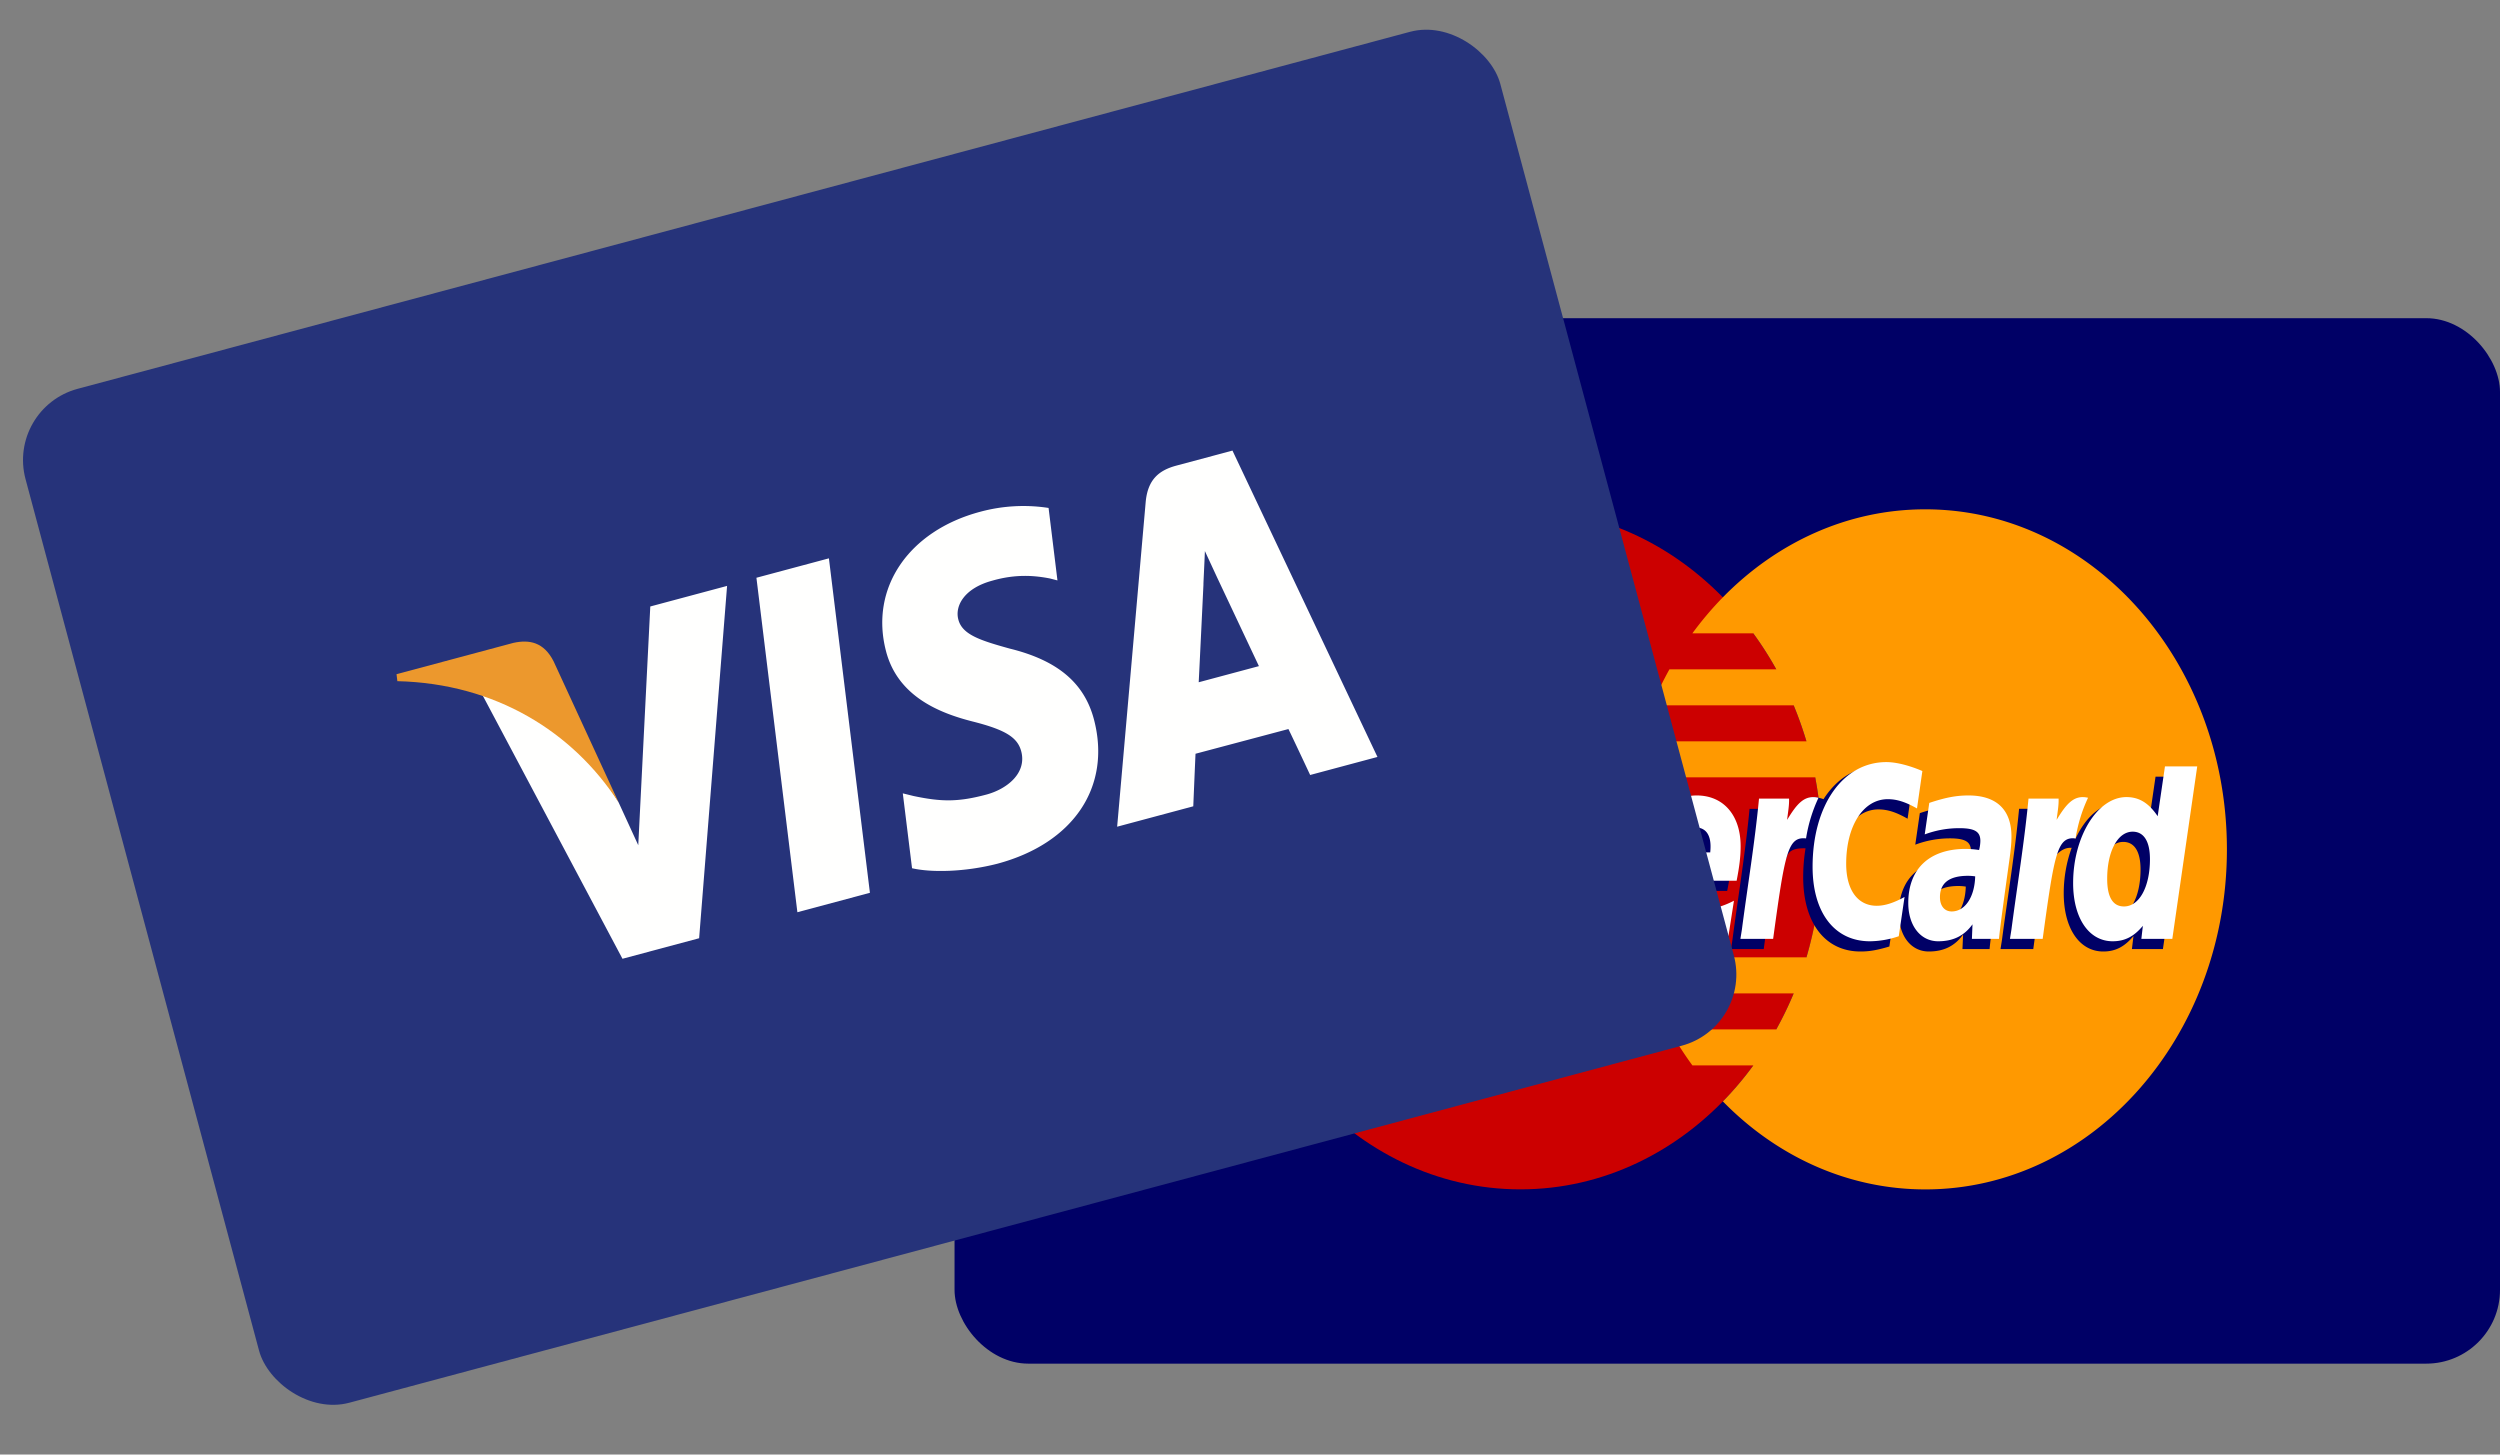 <svg width="55" height="32" viewBox="0 0 55 32" xmlns="http://www.w3.org/2000/svg">
    <rect x="0" y="0" width="55" height="32" fill="#808080" stroke="none"/>
    <g fill="none" fill-rule="evenodd">
        <g transform="translate(21 7)">
            <rect fill="#006" width="34" height="23" rx="1.623"/>
            <path d="M19.084 11.686c0 4.132-2.97 7.48-6.635 7.48-3.665 0-6.636-3.348-6.636-7.48 0-4.131 2.971-7.48 6.636-7.48 3.664 0 6.635 3.349 6.635 7.48" fill="#C00"/>
            <path d="M21.357 4.205c-1.715 0-3.277.734-4.455 1.937a7.32 7.32 0 0 0-.67.792h1.341c.183.25.352.515.506.792h-2.352a7.86 7.86 0 0 0-.383.792h3.117c.107.257.2.52.281.792h-3.679a8.208 8.208 0 0 0-.192.792h4.064a8.46 8.46 0 0 1-.193 3.96h-3.679c.081.272.175.536.281.793h3.117a7.837 7.837 0 0 1-.383.792h-2.351c.153.276.322.54.506.792h1.34c-.206.282-.43.547-.67.792 1.177 1.203 2.739 1.936 4.454 1.936 3.664 0 6.635-3.35 6.635-7.48 0-4.132-2.97-7.482-6.635-7.482" fill="#F90"/>
            <path d="M10.9 12.505a1.101 1.101 0 0 0-.162-.013c-.408 0-.614.158-.614.47 0 .192.1.314.258.314.293 0 .505-.314.517-.77zm.523 1.375h-.597l.014-.32c-.182.253-.425.373-.755.373-.39 0-.658-.343-.658-.842 0-.752.465-1.19 1.265-1.19.081 0 .186.008.293.024a.853.853 0 0 0 .028-.2c0-.205-.125-.281-.461-.281a2.16 2.16 0 0 0-.763.139l.1-.694c.359-.12.596-.164.862-.164.619 0 .946.313.946.905 0 .159-.023.354-.059.612-.062.446-.196 1.405-.215 1.638zM9.126 13.88h-.72l.412-2.917-.922 2.917h-.49l-.061-2.9-.434 2.9h-.674l.563-3.794h1.036L7.9 12.21l.632-2.124h1.152l-.557 3.794M22.247 12.505a1.096 1.096 0 0 0-.16-.013c-.41 0-.615.158-.615.47 0 .192.1.314.258.314.293 0 .505-.314.517-.77zm.524 1.375h-.597l.014-.32c-.182.253-.425.373-.755.373-.39 0-.658-.343-.658-.842 0-.752.466-1.19 1.265-1.19.081 0 .186.008.293.024a.847.847 0 0 0 .028-.2c0-.205-.125-.281-.462-.281a2.164 2.164 0 0 0-.763.139l.1-.694c.36-.12.597-.164.863-.164.619 0 .946.313.945.905a4.41 4.41 0 0 1-.058.612c-.062.446-.197 1.405-.215 1.638zM14.625 13.833c-.198.07-.351.1-.518.1-.368 0-.57-.238-.57-.678-.004-.136.054-.495.1-.822.041-.288.312-2.106.312-2.106h.716l-.084.467h.433l-.098.742h-.434c-.083.587-.202 1.318-.203 1.415 0 .159.075.228.247.228.082 0 .145-.01.194-.029l-.095.683M16.82 13.808a2.183 2.183 0 0 1-.735.125c-.801 0-1.22-.472-1.22-1.376 0-1.055.532-1.832 1.254-1.832.59 0 .967.435.967 1.117 0 .226-.025.447-.088.759h-1.426c-.048.448.206.634.623.634.256 0 .487-.06.744-.194l-.12.767zm-.403-1.83c.004-.064.076-.55-.333-.55-.228 0-.391.196-.457.55h.79zM11.855 11.77c0 .39.168.66.549.861.291.155.337.2.337.34 0 .193-.13.28-.414.28-.215 0-.415-.038-.645-.122l-.1.713c.164.04.31.077.75.091.76 0 1.111-.326 1.111-1.031 0-.424-.147-.673-.507-.86-.302-.156-.337-.191-.337-.335 0-.167.12-.252.352-.252.142 0 .335.017.518.046l.102-.716a4.327 4.327 0 0 0-.634-.06c-.805 0-1.084.475-1.082 1.045M20.323 10.807c.2 0 .387.058.644.205l.118-.824c-.106-.047-.477-.321-.792-.321-.482 0-.89.27-1.176.715-.418-.157-.59.159-.8.473l-.188.05c.014-.104.027-.207.023-.31h-.662c-.09.955-.25 1.922-.376 2.878l-.032.207h.72c.12-.881.186-1.445.226-1.827l.272-.17c.04-.17.167-.227.422-.22a3.885 3.885 0 0 0-.052.632c0 1.01.484 1.638 1.26 1.638.199 0 .37-.03.636-.11l.126-.865c-.238.132-.434.194-.611.194-.42 0-.673-.348-.673-.924 0-.836.377-1.421.915-1.421M26.422 10.086l-.16 1.096c-.197-.292-.409-.504-.688-.504-.363 0-.694.31-.91.768-.302-.07-.614-.19-.614-.19v.003c.024-.256.034-.412.031-.465h-.661c-.09.956-.25 1.923-.376 2.879l-.033.207h.721a93.27 93.27 0 0 0 .226-1.773c.247-.251.37-.47.619-.455-.11.3-.175.646-.175 1.001 0 .771.346 1.28.87 1.28.264 0 .466-.102.664-.34l-.034.287h.682l.548-3.794h-.71zm-.901 3.081c-.245 0-.37-.205-.37-.608 0-.607.233-1.037.56-1.037.247 0 .381.213.381.605 0 .611-.236 1.04-.571 1.04z" fill="#006"/>
            <path fill="#FFF" d="M9.333 13.655h-.72l.412-2.917-.921 2.917h-.491l-.06-2.9-.434 2.9h-.675l.563-3.794h1.036l.03 2.349.698-2.35H9.89l-.557 3.795M11.107 12.28a1.064 1.064 0 0 0-.161-.012c-.408 0-.615.157-.615.47 0 .191.1.314.258.314.294 0 .505-.315.518-.772zm.523 1.375h-.596l.013-.32c-.182.253-.425.373-.755.373-.39 0-.658-.344-.658-.843 0-.751.466-1.189 1.265-1.189.082 0 .186.008.294.024a.857.857 0 0 0 .028-.2c0-.205-.126-.28-.462-.28a2.15 2.15 0 0 0-.763.137l.1-.693c.36-.12.596-.164.862-.164.619 0 .946.313.946.905.001.159-.022.355-.058.611a56.137 56.137 0 0 0-.216 1.639zM21.292 9.963l-.118.823c-.257-.145-.444-.204-.643-.204-.538 0-.915.586-.915 1.421 0 .576.253.924.672.924.177 0 .373-.062.612-.194l-.127.864a2.014 2.014 0 0 1-.636.111c-.776 0-1.26-.628-1.26-1.638 0-1.356.669-2.304 1.623-2.304.315 0 .686.15.792.197M22.454 12.28a1.057 1.057 0 0 0-.16-.012c-.408 0-.615.157-.615.47 0 .191.1.314.258.314.293 0 .505-.315.517-.772zm.524 1.375h-.596l.013-.32c-.182.253-.425.373-.755.373-.39 0-.658-.344-.658-.843 0-.751.465-1.189 1.265-1.189.081 0 .186.008.293.024a.852.852 0 0 0 .028-.2c0-.205-.125-.28-.461-.28a2.152 2.152 0 0 0-.763.137l.1-.693c.359-.12.596-.164.862-.164.618 0 .946.313.946.905.001.159-.022.355-.059.611-.062.447-.196 1.406-.215 1.639zM14.832 13.608c-.197.07-.351.1-.518.1-.368 0-.569-.238-.569-.677-.005-.137.053-.495.099-.823.041-.288.312-2.106.312-2.106h.716l-.083.467h.367l-.098.742h-.369c-.083.587-.201 1.318-.203 1.415 0 .16.076.228.247.228.082 0 .146-.009.194-.029l-.095.683M17.027 13.584a2.198 2.198 0 0 1-.735.124c-.801 0-1.219-.472-1.219-1.376 0-1.055.532-1.832 1.253-1.832.59 0 .968.435.968 1.117 0 .227-.027.447-.088.759H15.78c-.049.448.205.634.622.634.256 0 .487-.06.745-.194l-.12.768zm-.402-1.83c.004-.065.076-.551-.333-.551-.228 0-.392.196-.458.55h.79zM12.062 11.545c0 .39.168.659.55.862.29.154.336.2.336.34 0 .192-.129.28-.414.28-.215 0-.415-.038-.645-.122l-.099.712c.164.04.31.077.75.091.76 0 1.11-.326 1.11-1.03 0-.425-.146-.674-.507-.86-.302-.157-.337-.192-.337-.336 0-.167.12-.253.353-.253.14 0 .334.018.517.047l.103-.716a4.363 4.363 0 0 0-.634-.06c-.806 0-1.085.475-1.083 1.045M26.79 13.655h-.68l.033-.287c-.197.238-.4.34-.664.34-.523 0-.87-.508-.87-1.28 0-1.026.537-1.892 1.172-1.892.28 0 .491.129.688.421l.16-1.096h.71l-.548 3.794zm-1.062-.713c.336 0 .571-.429.571-1.04 0-.392-.134-.605-.381-.605-.327 0-.56.43-.56 1.037 0 .404.125.608.37.608zM23.627 10.57c-.09.954-.25 1.922-.375 2.877l-.033.208h.72c.258-1.887.32-2.255.724-2.21a3.29 3.29 0 0 1 .274-.894c-.302-.071-.47.121-.691.486.017-.158.049-.311.043-.468h-.662M17.698 10.57c-.09.954-.251 1.922-.376 2.877l-.033.208h.72c.258-1.887.32-2.255.724-2.21a3.31 3.31 0 0 1 .274-.894c-.302-.071-.47.121-.69.486.016-.158.048-.311.042-.468h-.661"/>
        </g>
        <g transform="rotate(-15 34.152 3.948)">
            <rect fill="#26337A" width="33.59" height="23.093" rx="1.623"/>
            <path fill="#FFFFFE" d="M13.936 15.221 14.97 7.88h1.651l-1.033 7.341h-1.65M21.576 8.06a3.63 3.63 0 0 0-1.48-.308c-1.632 0-2.78.996-2.79 2.423-.01 1.055.82 1.643 1.446 1.994.643.36.86.59.857.911-.005.492-.514.717-.989.717-.66 0-1.012-.11-1.555-.385l-.212-.117-.23 1.644c.384.204 1.098.382 1.838.39 1.735 0 2.862-.983 2.875-2.507.006-.837-.434-1.47-1.386-1.994-.577-.34-.931-.566-.927-.911 0-.305.299-.632.945-.632.54-.01.931.133 1.236.282l.148.084.224-1.591M23.774 12.618c.137-.422.658-2.052.658-2.052-.01.02.136-.425.22-.7l.11.633.383 2.12h-1.37zm2.037-4.73h-1.276c-.396 0-.692.129-.865.608l-2.452 6.728h1.734s.283-.905.347-1.104l2.115.004c.05.256.2 1.1.2 1.1h1.533L25.81 7.887zM12.551 7.886l-1.615 5.005-.173-1.018c-.302-1.172-1.239-2.442-2.287-3.079l1.478 6.42H11.7l2.6-7.328h-1.75"/>
            <path d="M9.436 7.88H6.773l-.022.153c2.072.608 3.443 2.076 4.012 3.84L10.184 8.5c-.1-.465-.39-.603-.748-.62" fill="#EC982D"/>
        </g>
    </g>
</svg>
